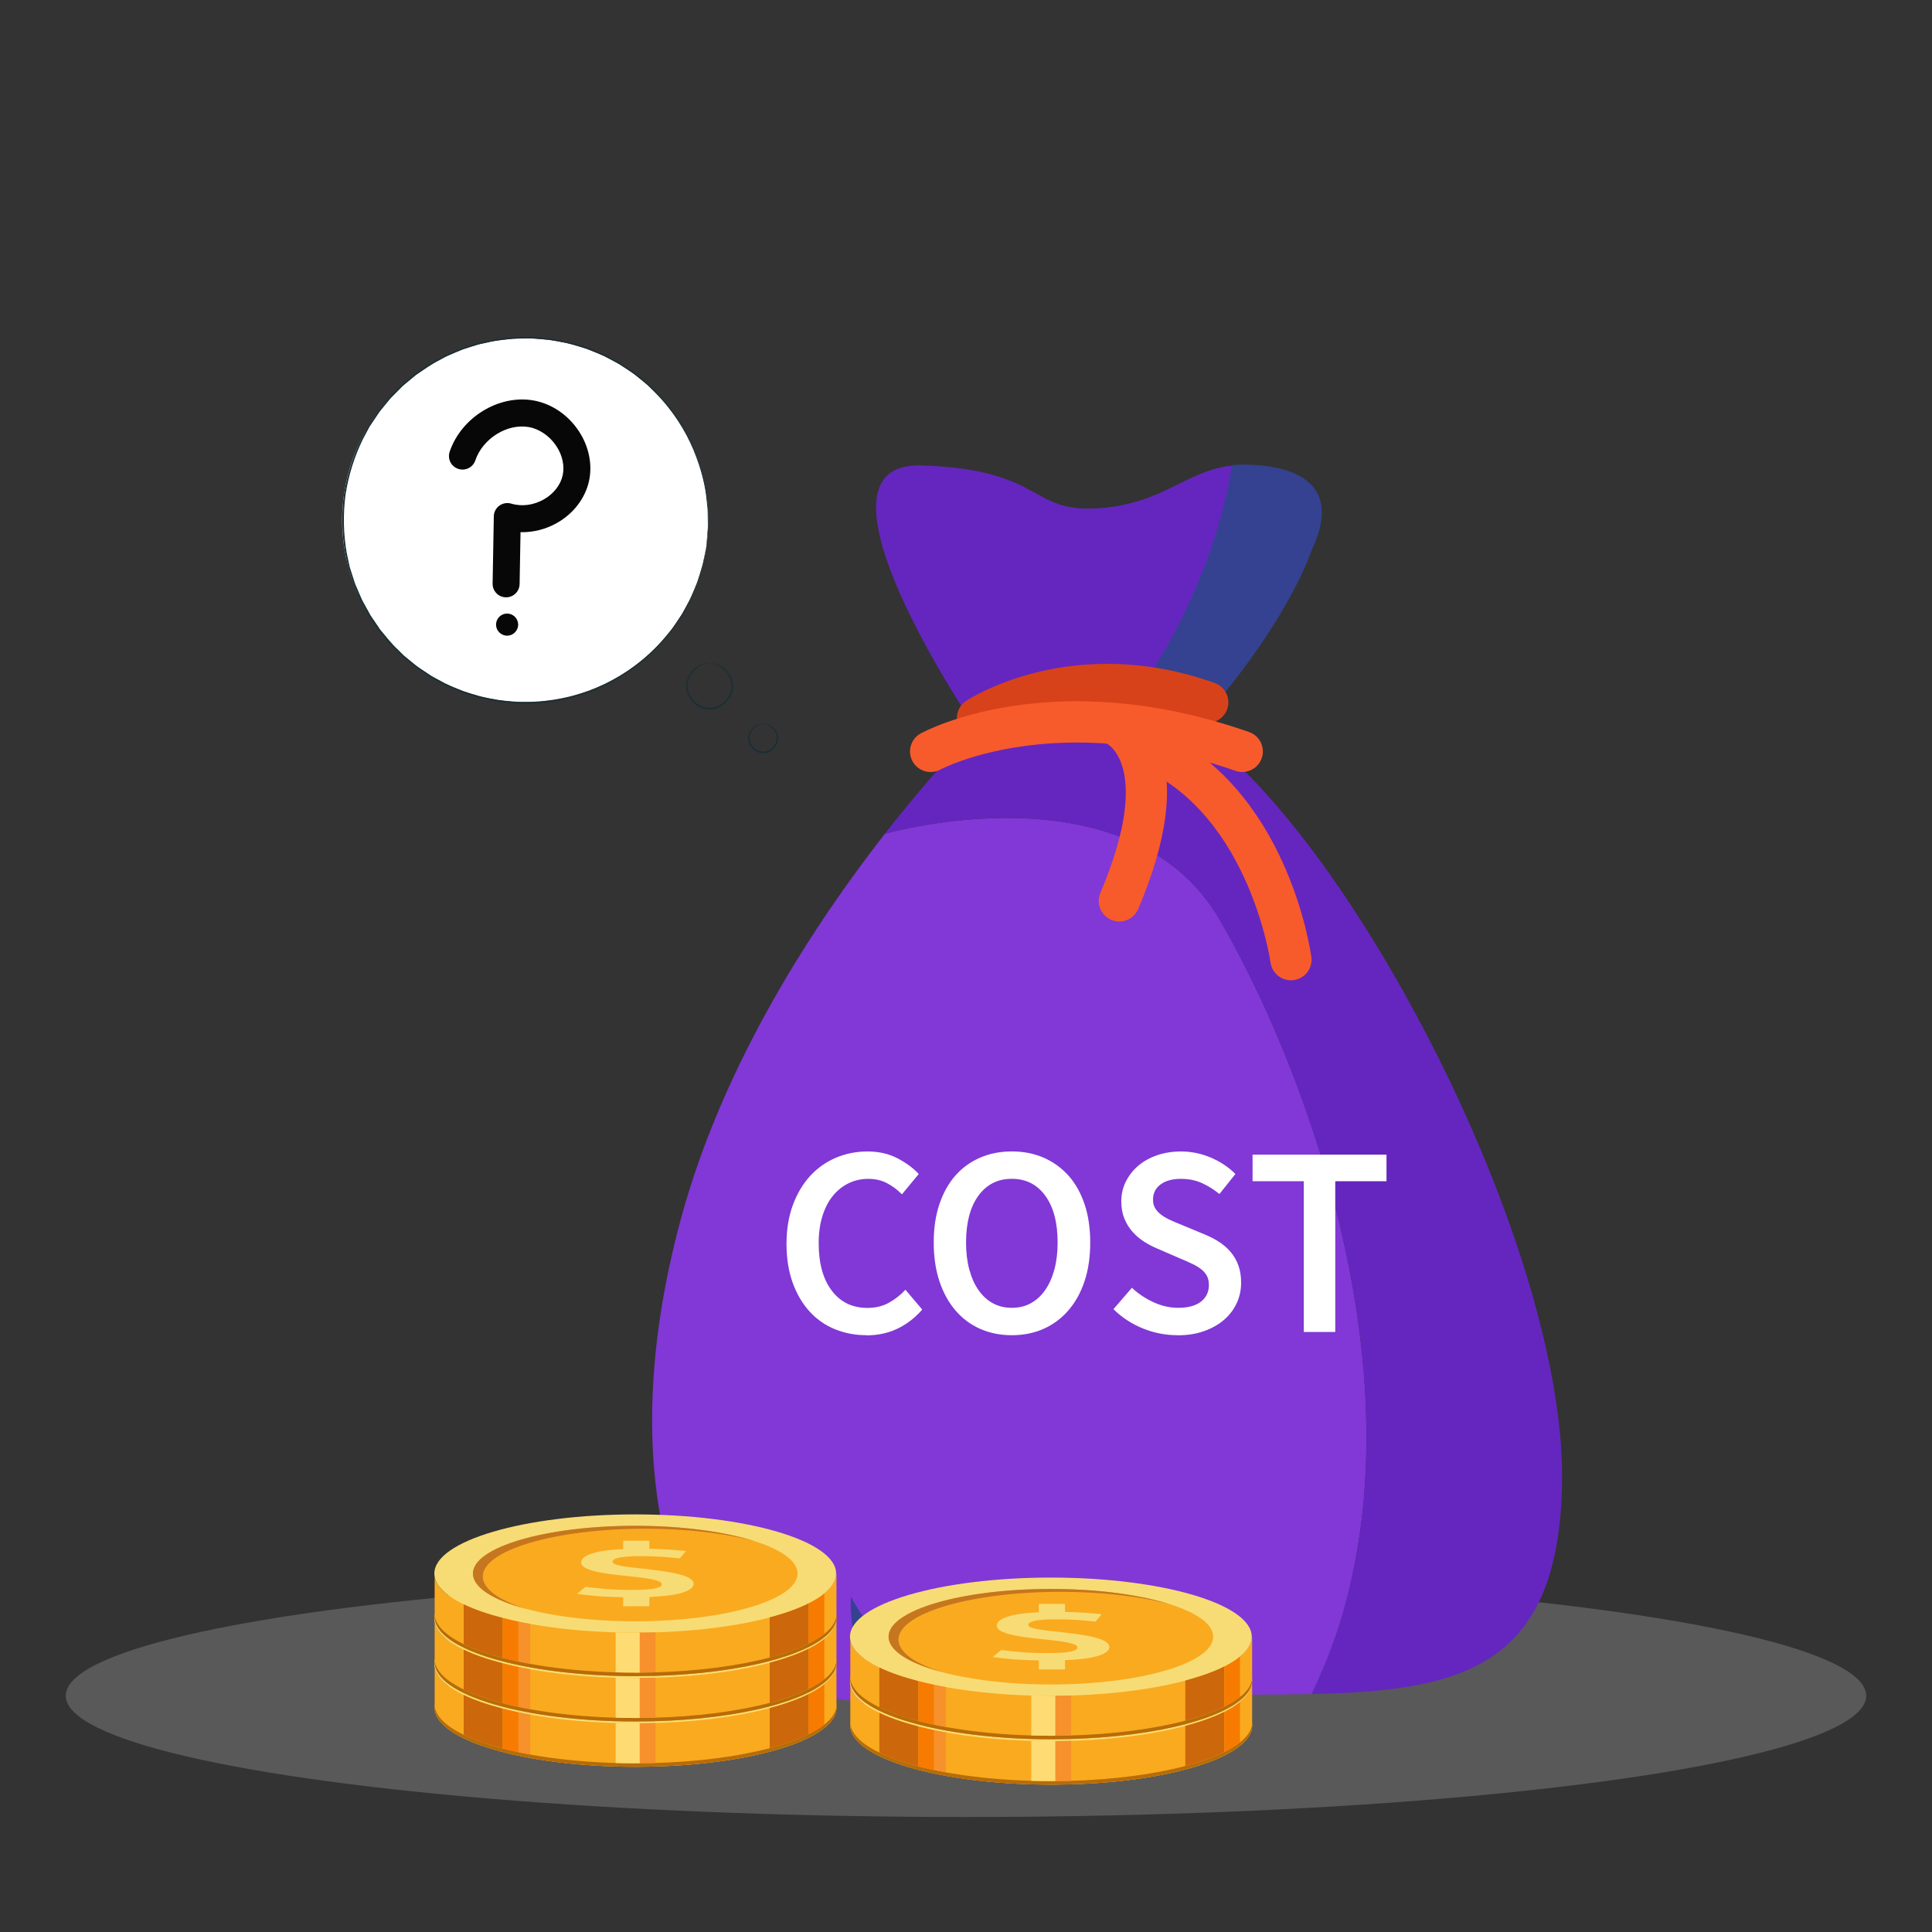 <?xml version="1.0" encoding="UTF-8"?>
<svg xmlns="http://www.w3.org/2000/svg" viewBox="0 0 400 400">
  <rect x="0" y="0" width="400" height="400" fill="#333333" stroke="none"/>
  <defs>
    <style>
      .cls-1 {
        fill: #b76c08;
      }

      .cls-2 {
        fill: #c5761f;
      }

      .cls-3 {
        fill: #f75b2b;
      }

      .cls-4 {
        fill: #fff;
      }

      .cls-5 {
        fill: #faaa1f;
      }

      .cls-6 {
        fill: #6526bf;
      }

      .cls-7 {
        fill: #1a2e35;
      }

      .cls-8 {
        isolation: isolate;
      }

      .cls-9 {
        fill: #b3b3b3;
        mix-blend-mode: multiply;
        opacity: .3;
      }

      .cls-10 {
        fill: #344291;
      }

      .cls-11 {
        fill: #f67b00;
      }

      .cls-12 {
        fill: #8138d6;
      }

      .cls-13 {
        fill: #d8421a;
      }

      .cls-14 {
        fill: #ffdc73;
      }

      .cls-15 {
        fill: #cc670b;
      }

      .cls-16 {
        fill: #f6912c;
      }

      .cls-17 {
        fill: #070707;
      }

      .cls-18 {
        fill: #f7dc75;
      }
    </style>
  </defs>
  <g class="cls-8">
    <g id="Layer_1">
      <g>
        <ellipse class="cls-9" cx="200" cy="351.09" rx="186.38" ry="25.1"/>
        <g>
          <ellipse class="cls-4" cx="108.74" cy="107.69" rx="37.9" ry="37.63"/>
          <g>
            <g>
              <path class="cls-17" d="M103.53,123.38c-.93-.47-1.56-1.44-1.54-2.55l.25-13.93c.01-.88.44-1.7,1.15-2.21.71-.52,1.62-.67,2.46-.42,2.2.66,4.69.33,6.84-.93,1.97-1.15,3.36-2.94,3.8-4.9.44-1.96-.04-4.19-1.32-6.11-1.37-2.06-3.49-3.52-5.68-3.91-4.48-.79-9.55,2.37-11.08,6.9-.49,1.46-2.08,2.25-3.55,1.75-1.49-.51-2.25-2.08-1.76-3.55,2.41-7.12,10.19-11.88,17.36-10.61,3.72.66,7.13,2.96,9.36,6.32,2.12,3.19,2.89,7,2.11,10.44-.79,3.47-3.13,6.57-6.44,8.5-2.39,1.4-5.08,2.08-7.72,2.01l-.19,10.74c-.03,1.55-1.3,2.78-2.85,2.75-.43,0-.84-.11-1.21-.3Z"/>
              <path class="cls-17" d="M107.28,129.3c.01,1.26-1.01,2.3-2.27,2.31-1.26.01-2.3-1.01-2.31-2.27-.01-1.26,1.01-2.3,2.27-2.31,1.26-.01,2.3,1.01,2.31,2.27Z"/>
            </g>
            <g>
              <path class="cls-7" d="M146.73,137.32s-.41.04-1.1.27c-.68.23-1.63.76-2.39,1.8-.37.52-.69,1.16-.82,1.89-.13.73-.07,1.55.27,2.32.62,1.53,2.26,2.93,4.21,2.95,1.95-.01,3.6-1.4,4.23-2.92.34-.77.4-1.59.28-2.32-.13-.74-.44-1.38-.81-1.9-.75-1.05-1.7-1.59-2.38-1.82-.68-.24-1.1-.24-1.09-.28,0-.01.1-.01.3,0,.1,0,.22.01.36.04.14.02.3.05.48.11.71.2,1.72.72,2.54,1.8.4.54.74,1.21.89,1.99.14.78.09,1.67-.27,2.5-.34.83-.93,1.6-1.71,2.18-.78.59-1.77.96-2.82.97-1.05-.02-2.04-.39-2.81-.99-.78-.58-1.37-1.36-1.7-2.19-.35-.83-.4-1.72-.25-2.5.15-.78.51-1.45.91-1.99.82-1.07,1.84-1.59,2.55-1.79.18-.06.34-.09.48-.11.14-.03.26-.04.36-.04.19,0,.3,0,.3,0Z"/>
              <path class="cls-7" d="M157.87,149.88s-.26.04-.68.19c-.42.15-1.01.49-1.47,1.14-.46.63-.75,1.64-.33,2.6.39.94,1.4,1.8,2.6,1.81,1.19,0,2.22-.86,2.61-1.8.43-.96.15-1.97-.31-2.61-.46-.65-1.05-1-1.47-1.15-.42-.15-.68-.16-.68-.2,0-.01.26-.05.72.07.45.12,1.1.45,1.63,1.13.26.34.48.77.58,1.27.09.5.06,1.07-.17,1.6-.42,1.05-1.53,2.01-2.91,2.03-1.37-.02-2.48-.99-2.89-2.04-.22-.53-.25-1.11-.16-1.61.1-.5.33-.93.59-1.27.53-.68,1.18-1.01,1.63-1.12.46-.12.72-.08.72-.06Z"/>
              <path class="cls-7" d="M146.26,112.98s0-.21.04-.61c.03-.41.08-1.01.14-1.79.03-.39.07-.84.11-1.32.02-.49,0-1.02-.01-1.6,0-.58-.02-1.2-.03-1.86,0-.33-.02-.67-.07-1.03-.04-.35-.08-.71-.13-1.09-.25-2.99-1.12-6.6-2.74-10.53-1.64-3.92-4.21-8.13-8-11.94-.48-.47-.96-.95-1.44-1.43-.51-.45-1.06-.88-1.6-1.32-.27-.22-.54-.44-.82-.67-.27-.23-.55-.45-.85-.64-.6-.4-1.2-.8-1.81-1.2-.31-.2-.61-.41-.92-.61-.33-.17-.65-.35-.98-.52-.66-.35-1.32-.7-1.99-1.06-.68-.34-1.41-.59-2.12-.9-.36-.15-.72-.3-1.08-.44-.18-.07-.36-.15-.54-.22l-.56-.17c-1.51-.44-3.03-.98-4.64-1.21-.8-.14-1.6-.33-2.42-.44-.82-.07-1.65-.15-2.49-.22-.42-.03-.84-.09-1.26-.1-.42,0-.85.01-1.27.02-.85.02-1.71,0-2.57.05-1.71.22-3.46.31-5.18.76-.43.09-.87.19-1.3.28-.22.05-.44.09-.65.14l-.64.2c-.85.27-1.71.55-2.57.82-.85.32-1.67.71-2.52,1.06-.42.19-.85.34-1.26.57l-1.21.67c-1.66.83-3.17,1.94-4.74,3-.73.6-1.46,1.21-2.19,1.82l-.55.46c-.17.16-.34.34-.51.51l-1.01,1.02-1.02,1.03-.92,1.12-.92,1.13-.46.57c-.14.2-.27.4-.41.61-.54.81-1.09,1.63-1.64,2.45-.47.87-.93,1.74-1.4,2.62-1.74,3.57-2.96,7.45-3.58,11.49-.52,4.05-.43,8.12.26,12.04.21.97.42,1.94.62,2.91.3.94.6,1.88.9,2.81l.23.7.29.67.58,1.34.58,1.33.7,1.27.69,1.26.35.63.4.59c.54.79,1.07,1.57,1.6,2.36,1.21,1.45,2.35,2.94,3.72,4.19l.98.98c.32.33.7.59,1.05.89.71.57,1.4,1.18,2.13,1.71.75.5,1.5,1,2.25,1.5l.56.37c.19.11.39.21.59.32.39.21.78.42,1.17.63,1.53.91,3.19,1.48,4.77,2.16.81.29,1.64.51,2.45.76.41.12.81.24,1.22.37.41.11.83.17,1.24.26.82.16,1.64.32,2.45.48.82.13,1.64.16,2.45.25,1.62.22,3.22.12,4.8.12h.59c.2-.02.39-.05.58-.07.39-.04.77-.09,1.16-.13.77-.1,1.54-.14,2.28-.28.74-.16,1.48-.31,2.21-.47.36-.08.73-.15,1.09-.23.35-.11.7-.22,1.05-.33.7-.22,1.39-.44,2.07-.66.35-.1.67-.24,1-.38.33-.14.65-.28.97-.42.64-.28,1.29-.54,1.91-.83.6-.33,1.2-.65,1.78-.98,4.69-2.61,8.32-5.95,10.99-9.26.34-.41.68-.81.99-1.22.29-.43.57-.85.84-1.26.28-.41.55-.81.81-1.21.13-.2.27-.39.39-.59.11-.21.22-.41.33-.61.43-.8.85-1.57,1.24-2.31.37-.74.64-1.49.94-2.18.14-.35.28-.68.42-1.01.14-.32.27-.64.35-.97.19-.64.38-1.23.54-1.78.16-.55.34-1.06.45-1.53.1-.48.18-.91.26-1.3.16-.77.28-1.36.36-1.76.08-.4.13-.6.13-.6,0,0-.03.21-.1.61-.07.41-.18,1-.32,1.77-.07.39-.15.83-.24,1.31-.11.48-.28.98-.44,1.54-.16.56-.34,1.15-.53,1.79-.08.32-.21.65-.35.97-.13.33-.27.67-.42,1.02-.3.69-.56,1.45-.93,2.19-.39.74-.8,1.51-1.23,2.32-.11.2-.22.41-.33.61-.12.2-.26.39-.39.6-.26.4-.53.8-.81,1.22-.28.41-.56.84-.84,1.27-.32.41-.66.81-.99,1.23-2.66,3.34-6.31,6.71-11.02,9.35-.59.33-1.19.65-1.79.99-.62.3-1.27.56-1.92.84-.32.14-.65.28-.98.42-.33.14-.65.29-1,.39-.69.22-1.38.44-2.08.67-.35.11-.7.23-1.06.33-.36.08-.73.16-1.1.24-.73.16-1.48.32-2.22.48-.75.14-1.53.19-2.3.29-.39.04-.78.09-1.17.13-.2.02-.39.05-.59.06h-.59c-1.59.01-3.2.11-4.83-.1-.81-.08-1.64-.12-2.47-.25-.82-.16-1.64-.32-2.47-.47-.41-.09-.84-.14-1.25-.26-.41-.12-.82-.24-1.23-.37-.82-.26-1.66-.47-2.47-.76-1.6-.68-3.27-1.26-4.81-2.17-.39-.21-.79-.42-1.18-.63-.2-.11-.4-.21-.59-.32l-.56-.38c-.75-.5-1.51-1.01-2.27-1.51-.73-.54-1.43-1.15-2.15-1.73-.35-.3-.73-.57-1.06-.9l-.99-.98c-1.38-1.26-2.54-2.77-3.76-4.23-.54-.79-1.08-1.58-1.62-2.38l-.41-.6-.35-.63-.7-1.27-.7-1.28-.58-1.34-.58-1.35-.29-.68-.23-.7c-.3-.94-.6-1.89-.9-2.84-.21-.97-.42-1.95-.63-2.93-.7-3.95-.79-8.06-.27-12.15.63-4.07,1.86-7.99,3.62-11.6.47-.88.95-1.77,1.42-2.64.55-.83,1.1-1.65,1.65-2.47.14-.2.27-.41.42-.61l.47-.57.93-1.14.93-1.13,1.03-1.04,1.02-1.03c.17-.17.34-.35.51-.51l.56-.46c.74-.61,1.48-1.23,2.21-1.83,1.58-1.07,3.1-2.19,4.78-3.02l1.23-.67c.41-.23.85-.38,1.27-.57.85-.35,1.69-.75,2.54-1.07.87-.28,1.74-.55,2.6-.83l.64-.2c.22-.06.44-.1.66-.15.44-.09.88-.19,1.31-.28,1.73-.45,3.5-.54,5.22-.76.87-.05,1.73-.03,2.59-.05.43,0,.86,0,1.28-.01.43,0,.85.07,1.27.1.84.08,1.68.15,2.51.23.82.1,1.63.3,2.44.44,1.63.24,3.15.79,4.67,1.23l.57.17c.19.06.37.15.55.22.36.15.72.3,1.08.45.71.31,1.44.57,2.13.91.67.36,1.34.72,2,1.07.33.18.66.35.99.53.31.2.62.41.92.61.61.41,1.22.82,1.82,1.22.31.19.58.42.86.65.28.23.55.45.82.68.54.45,1.09.88,1.61,1.34.49.49.97.97,1.45,1.44,3.79,3.84,6.37,8.09,8,12.04,1.61,3.96,2.46,7.59,2.69,10.6.04.37.08.74.12,1.09.05.35.07.7.06,1.03,0,.67,0,1.29.01,1.87,0,.58.02,1.11,0,1.6-.05.49-.09.93-.13,1.32-.08.78-.14,1.38-.18,1.79-.04.4-.07.61-.07.61Z"/>
            </g>
          </g>
        </g>
        <g>
          <g>
            <g>
              <path class="cls-12" d="M252.54,190.44c-18.83-32.34-69.15-17.87-69.33-17.82-14.48,18.55-33.43,47.29-42.22,79.67-15.24,56.16,3.48,84.46,3.48,84.46,0,0,10.45,21.77,71.4,15.67,20.79-2.08,39.7-1.34,55.66-1.68h0c27.02-55.03-.12-127.89-18.99-160.3Z"/>
              <path class="cls-6" d="M323.4,308.01c1.31-49.19-44.02-135.53-76.19-157.16h-45.14s-8.23,8.14-18.87,21.77c.19-.05,50.51-14.52,69.33,17.82,18.86,32.4,46.01,105.27,18.99,160.3h0c30.99-.66,50.88-5.4,51.87-42.72Z"/>
            </g>
            <path class="cls-6" d="M202.07,150.85s-37.8-55.41-11.21-54.49c26.6.92,21.67,10.55,38.35,8.71,16.68-1.83,19.89-13.76,39.15-6.42,19.26,7.34-25.22,57.32-25.22,57.32l-41.07-5.13Z"/>
            <path class="cls-10" d="M224.95,351.68s-38.69,0-48.74-21.14c0,0-1.88,16.63,13.43,22.84,0,0,27.19.79,35.31-1.7Z"/>
            <path class="cls-10" d="M238.97,138.2s12.67-19.08,16.08-41.91c0,0,26.14-2.43,16.48,17.67,0,0-4.17,13.23-20.27,32.25l-12.3-8.01Z"/>
            <g>
              <path class="cls-13" d="M202.45,152.93c-1.41.03-2.81-.65-3.64-1.92-1.29-1.96-.75-4.59,1.21-5.88.88-.59,22.05-14.23,51.47-3.73,2.21.79,3.37,3.23,2.58,5.44-.79,2.21-3.22,3.37-5.44,2.58-25.27-9.01-43.18,2.34-43.93,2.83-.7.45-1.47.68-2.25.69Z"/>
              <path class="cls-3" d="M257.22,159.84c-.47,0-.94-.08-1.41-.24-37.1-12.97-60.86-.41-61.1-.28-2.06,1.12-4.65.36-5.78-1.7-1.13-2.07-.36-4.65,1.7-5.78,1.1-.6,27.36-14.48,67.98-.28,2.22.78,3.39,3.2,2.61,5.42-.61,1.76-2.26,2.85-4.02,2.85Z"/>
              <path class="cls-3" d="M231.74,190.79c-.55,0-1.12-.11-1.66-.34-2.16-.92-3.18-3.42-2.26-5.58,10.88-25.71,1.55-30.79,1.45-30.84.09.04-.45-.27-.45-.27l3.83-7.54c.48.2,4.75,2.1,7.22,8.09,3.31,8.06,1.9,19.46-4.21,33.88-.69,1.62-2.26,2.6-3.92,2.6Z"/>
              <path class="cls-3" d="M267.84,202.92c-2.33.31-4.47-1.32-4.79-3.64h0c-.01-.08-1.12-7.87-5.1-16.79-5.17-11.57-12.53-19.53-21.85-23.65-2.15-.95-3.12-3.46-2.17-5.62.95-2.15,3.46-3.12,5.62-2.17,26.91,11.89,31.76,45.65,31.95,47.08.31,2.33-1.32,4.47-3.65,4.79Z"/>
            </g>
          </g>
          <g>
            <path class="cls-4" d="M179.4,276.44c-2.32,0-4.49-.41-6.51-1.23-2.02-.82-3.77-2.04-5.25-3.65-1.48-1.61-2.65-3.59-3.51-5.95-.86-2.36-1.29-5.05-1.29-8.08s.44-5.68,1.32-8.05c.88-2.38,2.08-4.39,3.59-6.03,1.52-1.65,3.29-2.9,5.33-3.76,2.04-.86,4.22-1.29,6.54-1.29s4.38.47,6.17,1.4c1.8.94,3.27,2.02,4.43,3.26l-3.48,4.21c-.97-.97-2.02-1.75-3.14-2.33-1.12-.58-2.4-.87-3.82-.87-1.5,0-2.87.31-4.13.93-1.25.62-2.34,1.5-3.26,2.64-.92,1.14-1.63,2.54-2.13,4.18-.51,1.65-.76,3.5-.76,5.56,0,4.19.91,7.48,2.72,9.85,1.81,2.38,4.27,3.56,7.38,3.56,1.65,0,3.11-.35,4.38-1.04,1.27-.69,2.43-1.6,3.48-2.72l3.48,4.1c-1.5,1.72-3.21,3.04-5.14,3.96-1.93.92-4.07,1.38-6.43,1.38Z"/>
            <path class="cls-4" d="M209.49,276.44c-2.4,0-4.58-.44-6.57-1.32-1.98-.88-3.69-2.15-5.11-3.82-1.42-1.66-2.53-3.68-3.31-6.03-.79-2.36-1.18-5.03-1.18-8.03s.39-5.6,1.18-7.94c.79-2.34,1.89-4.31,3.31-5.92,1.42-1.61,3.12-2.84,5.11-3.7,1.98-.86,4.17-1.29,6.57-1.29s4.58.43,6.57,1.29c1.98.86,3.69,2.1,5.14,3.7,1.44,1.61,2.55,3.58,3.34,5.92.79,2.34,1.18,4.99,1.18,7.94s-.39,5.67-1.18,8.03c-.79,2.36-1.9,4.37-3.34,6.03-1.44,1.66-3.15,2.94-5.14,3.82-1.98.88-4.17,1.32-6.57,1.32ZM209.49,270.77c1.46,0,2.77-.32,3.93-.95,1.16-.64,2.15-1.54,2.97-2.72.82-1.18,1.46-2.6,1.91-4.27.45-1.66.67-3.53.67-5.58,0-4.12-.85-7.34-2.55-9.68-1.7-2.34-4.01-3.51-6.93-3.51s-5.23,1.17-6.93,3.51c-1.7,2.34-2.55,5.57-2.55,9.68,0,2.06.22,3.92.67,5.58.45,1.66,1.08,3.09,1.91,4.27.82,1.18,1.81,2.09,2.97,2.72,1.16.64,2.47.95,3.93.95Z"/>
            <path class="cls-4" d="M243.78,276.44c-2.47,0-4.86-.47-7.16-1.4-2.3-.93-4.33-2.26-6.09-3.99l3.82-4.43c1.31,1.23,2.81,2.24,4.49,3,1.68.77,3.37,1.15,5.05,1.15,2.1,0,3.68-.43,4.77-1.29,1.08-.86,1.63-2,1.63-3.42,0-.75-.14-1.38-.42-1.91-.28-.52-.67-.98-1.18-1.37-.51-.39-1.1-.76-1.8-1.09-.69-.34-1.45-.67-2.27-1.01l-5.05-2.19c-.9-.37-1.79-.84-2.67-1.4-.88-.56-1.68-1.23-2.39-2.02-.71-.79-1.28-1.7-1.71-2.75-.43-1.05-.65-2.25-.65-3.59,0-1.46.31-2.82.93-4.07.62-1.25,1.47-2.35,2.55-3.28,1.08-.93,2.39-1.66,3.9-2.19,1.52-.52,3.17-.79,4.97-.79,2.13,0,4.19.42,6.17,1.26,1.98.84,3.68,1.97,5.11,3.4l-3.31,4.15c-1.2-.97-2.43-1.74-3.7-2.3-1.27-.56-2.69-.84-4.27-.84-1.76,0-3.16.38-4.21,1.15-1.05.77-1.57,1.82-1.57,3.17,0,.71.16,1.32.48,1.82.32.5.75.95,1.29,1.35.54.39,1.17.75,1.88,1.07.71.32,1.44.63,2.19.93l5,2.08c1.08.45,2.08.97,2.97,1.57.9.6,1.67,1.29,2.33,2.08.65.79,1.17,1.69,1.54,2.72.37,1.03.56,2.22.56,3.56,0,1.5-.3,2.9-.9,4.21-.6,1.31-1.47,2.46-2.61,3.45-1.14.99-2.53,1.78-4.15,2.36-1.63.58-3.47.87-5.53.87Z"/>
            <path class="cls-4" d="M269.94,275.77v-31.21h-10.61v-5.5h27.73v5.5h-10.61v31.21h-6.51Z"/>
          </g>
        </g>
        <g>
          <g>
            <g>
              <path class="cls-5" d="M259.24,357.25c0,6.76-18.62,12.24-41.59,12.24s-41.59-5.48-41.59-12.24c0-1.58,1.02-3.09,2.87-4.48,1.39-1.04,3.25-2.01,5.49-2.89,1.42-.55,3-1.07,4.71-1.55,7.45-2.06,17.48-3.33,28.52-3.33s21.07,1.27,28.52,3.33c1.66.46,3.2.96,4.59,1.5,2.26.88,4.14,1.84,5.54,2.88,1.9,1.4,2.94,2.93,2.94,4.53Z"/>
              <path class="cls-5" d="M259.24,348.34v8.91c0,2.26-2.1,4.39-5.76,6.21-.7.36-1.46.7-2.28,1.02-1.26.51-2.66.98-4.17,1.42-.52.16-1.07.31-1.62.45-.3.08-.61.16-.91.23-.48.12-.98.23-1.49.35-6,1.36-13.29,2.26-21.24,2.48-1.08.03-2.16.05-3.26.06h-.86c-1.39,0-2.77-.02-4.13-.06-6.44-.19-12.47-.81-17.7-1.76-.83-.15-1.64-.31-2.43-.48-.32-.07-.63-.14-.94-.2-.8-.17-1.58-.36-2.32-.56-3.15-.82-5.88-1.77-8.07-2.83-3.81-1.85-6.01-4.02-6.01-6.34v-8.27c.67,3.36,5.98,6.36,14.07,8.45,1.05.27,2.14.53,3.26.76.79.17,1.6.33,2.43.47,5.24.95,11.25,1.57,17.7,1.75,1.33.04,2.68.06,4.05.06.31,0,.63,0,.94,0,1.1,0,2.19-.02,3.26-.05,20.89-.62,37.23-5.79,37.38-12.08h.08Z"/>
              <ellipse class="cls-18" cx="217.57" cy="348.24" rx="41.59" ry="12.24"/>
              <ellipse class="cls-5" cx="217.57" cy="348.24" rx="33.61" ry="9.89"/>
              <path class="cls-2" d="M242.35,341.56c-5.98-1.62-13.96-2.6-22.72-2.6-18.56,0-33.61,4.43-33.61,9.89,0,2.58,3.35,4.92,8.84,6.69-6.7-1.81-10.89-4.4-10.89-7.29,0-5.46,15.05-9.89,33.61-9.89,9.8,0,18.63,1.24,24.77,3.21Z"/>
              <path class="cls-18" d="M215.05,353.15c-2.5-.05-4.52-.15-6.06-.3-1.55-.15-2.7-.28-3.46-.41l1.77-1.45c1.11.16,2.46.31,4.04.44,1.58.13,3.37.2,5.39.2,2.39,0,4.05-.1,4.97-.31.92-.21,1.38-.49,1.38-.84,0-.23-.19-.44-.57-.61-.39-.17-.92-.33-1.61-.46-.69-.13-1.52-.26-2.47-.37-.95-.11-2-.23-3.15-.35-1.08-.11-2.14-.24-3.2-.38-1.06-.14-2.01-.32-2.86-.53-.85-.21-1.54-.46-2.06-.76-.52-.3-.78-.66-.78-1.09,0-.71.71-1.31,2.14-1.8,1.42-.49,3.61-.81,6.56-.96v-1.72h5.42v1.65c1.67.04,3.16.11,4.48.21,1.32.1,2.36.19,3.12.28l-1.3,1.52c-1.01-.11-2.19-.22-3.57-.32-1.37-.1-2.94-.15-4.71-.15-1.87,0-3.28.1-4.22.3-.94.2-1.41.47-1.41.82,0,.2.14.38.42.51.28.14.69.26,1.25.37.55.11,1.23.21,2.03.31.8.1,1.7.2,2.71.3,1.42.16,2.77.34,4.03.51s2.37.39,3.31.63c.94.24,1.67.52,2.22.85.53.33.81.71.81,1.16,0,.67-.71,1.26-2.14,1.75-1.42.49-3.77.81-7.03.95v1.91h-5.42v-1.87Z"/>
              <path class="cls-1" d="M259.24,356.52v.73c0,2.71-2.98,5.21-8.04,7.23-1.26.51-2.66.98-4.17,1.43-.81.24-1.65.47-2.53.69-.49.12-.98.24-1.49.35-7.02,1.59-15.82,2.54-25.37,2.54-22.97,0-41.59-5.48-41.59-12.24v-.73c0,6.76,18.62,12.24,41.59,12.24,9.55,0,18.35-.95,25.37-2.54.51-.11,1-.23,1.49-.35.87-.22,1.72-.45,2.53-.68,1.51-.44,2.9-.92,4.17-1.43,5.05-2.03,8.04-4.53,8.04-7.23Z"/>
              <path class="cls-1" d="M259.24,356.52v.73c0,.22-.02.44-.06.65v-.73c.04-.21.06-.43.06-.65Z"/>
            </g>
            <path class="cls-15" d="M253.48,354.42v8.31c-.7.36-1.46.7-2.28,1.02-1.26.51-2.66.98-4.17,1.43-.52.16-1.07.31-1.62.45v-8.31c3.17-.84,5.9-1.82,8.07-2.91Z"/>
            <path class="cls-15" d="M190.13,357.43v8.26c-3.15-.82-5.88-1.77-8.07-2.83v-8.24c2.2,1.05,4.91,2,8.07,2.81Z"/>
            <path class="cls-11" d="M193.39,358.2v8.26c-1.13-.23-2.22-.49-3.26-.76v-8.26c1.05.27,2.14.53,3.26.76Z"/>
            <path class="cls-16" d="M195.82,358.67v8.27c-.83-.14-1.64-.31-2.43-.48v-8.26c.79.17,1.6.33,2.43.47Z"/>
            <path class="cls-11" d="M256.75,352.36v8.34c-.88.72-1.98,1.39-3.26,2.03v-8.31c1.29-.65,2.39-1.33,3.26-2.06Z"/>
            <path class="cls-5" d="M259.18,347.83v9.35c-.22,1.23-1.06,2.42-2.43,3.52v-8.34c1.57-1.28,2.42-2.67,2.42-4.11,0-.14,0-.29-.03-.43.02,0,.03,0,.05.02Z"/>
            <g>
              <path class="cls-14" d="M218.51,360.47v8.29h-.86c-1.39,0-2.77-.02-4.13-.06v-8.28c1.33.04,2.68.06,4.05.06.31,0,.63,0,.94,0Z"/>
              <path class="cls-16" d="M221.78,360.42v8.28c-1.08.03-2.16.05-3.26.06v-8.29c1.1,0,2.19-.02,3.26-.05Z"/>
            </g>
          </g>
          <g>
            <g>
              <path class="cls-5" d="M259.24,347.86c0,6.76-18.62,12.24-41.59,12.24s-41.59-5.48-41.59-12.24c0-1.58,1.02-3.09,2.87-4.48,1.39-1.04,3.25-2.01,5.49-2.89,1.42-.55,3-1.07,4.71-1.55,7.45-2.06,17.48-3.33,28.52-3.33s21.07,1.27,28.52,3.33c1.66.46,3.2.96,4.59,1.5,2.26.88,4.14,1.84,5.54,2.88,1.9,1.4,2.94,2.93,2.94,4.53Z"/>
              <path class="cls-5" d="M259.24,338.95v8.91c0,2.26-2.1,4.39-5.76,6.21-.7.36-1.46.7-2.28,1.02-1.26.51-2.66.98-4.17,1.42-.52.16-1.07.31-1.62.45-.3.08-.61.16-.91.23-.48.12-.98.23-1.49.35-6,1.36-13.29,2.26-21.24,2.48-1.08.03-2.16.05-3.26.06h-.86c-1.39,0-2.77-.02-4.13-.06-6.44-.19-12.47-.81-17.7-1.76-.83-.15-1.64-.31-2.43-.48-.32-.07-.63-.14-.94-.2-.8-.17-1.58-.36-2.32-.56-3.15-.82-5.88-1.77-8.07-2.83-3.81-1.85-6.01-4.02-6.01-6.34v-8.27c.67,3.36,5.98,6.36,14.07,8.45,1.05.27,2.14.53,3.26.76.79.17,1.6.33,2.43.47,5.24.95,11.25,1.57,17.7,1.75,1.33.04,2.68.06,4.05.06.31,0,.63,0,.94,0,1.1,0,2.19-.02,3.26-.05,20.89-.62,37.23-5.79,37.38-12.08h.08Z"/>
              <ellipse class="cls-18" cx="217.57" cy="338.86" rx="41.59" ry="12.24"/>
              <ellipse class="cls-5" cx="217.57" cy="338.86" rx="33.61" ry="9.89"/>
              <path class="cls-2" d="M242.35,332.17c-5.98-1.62-13.96-2.6-22.72-2.6-18.56,0-33.61,4.43-33.61,9.89,0,2.58,3.35,4.92,8.84,6.69-6.7-1.81-10.89-4.4-10.89-7.29,0-5.46,15.05-9.89,33.61-9.89,9.8,0,18.63,1.24,24.77,3.21Z"/>
              <path class="cls-18" d="M215.05,343.77c-2.5-.05-4.52-.15-6.06-.3-1.55-.15-2.7-.28-3.46-.41l1.77-1.45c1.11.16,2.46.31,4.04.44,1.58.13,3.37.2,5.39.2,2.39,0,4.05-.1,4.97-.31.92-.21,1.38-.49,1.38-.84,0-.23-.19-.44-.57-.61-.39-.17-.92-.33-1.61-.46-.69-.13-1.52-.26-2.47-.37-.95-.11-2-.23-3.15-.35-1.08-.11-2.14-.24-3.2-.38-1.06-.14-2.01-.32-2.86-.53-.85-.21-1.54-.46-2.06-.76-.52-.3-.78-.66-.78-1.09,0-.71.71-1.31,2.14-1.8,1.42-.49,3.61-.81,6.56-.96v-1.72h5.42v1.65c1.67.04,3.16.11,4.48.21,1.32.1,2.36.19,3.12.28l-1.3,1.52c-1.01-.11-2.19-.22-3.57-.32-1.37-.1-2.94-.15-4.71-.15-1.87,0-3.28.1-4.22.3-.94.2-1.41.47-1.41.82,0,.2.14.38.42.51.28.14.69.26,1.25.37.55.11,1.23.21,2.03.31.8.1,1.7.2,2.71.3,1.42.16,2.77.34,4.03.51s2.37.39,3.31.63c.94.24,1.67.52,2.22.85.53.33.81.71.81,1.16,0,.67-.71,1.26-2.14,1.75-1.42.49-3.77.81-7.03.95v1.91h-5.42v-1.87Z"/>
              <path class="cls-1" d="M259.24,347.13v.73c0,2.71-2.98,5.21-8.04,7.23-1.26.51-2.66.98-4.17,1.43-.81.24-1.65.47-2.53.69-.49.12-.98.24-1.49.35-7.02,1.59-15.82,2.54-25.37,2.54-22.97,0-41.59-5.48-41.59-12.24v-.73c0,6.76,18.62,12.24,41.59,12.24,9.55,0,18.35-.95,25.37-2.54.51-.11,1-.23,1.49-.35.87-.22,1.72-.45,2.53-.68,1.51-.44,2.9-.92,4.17-1.43,5.05-2.03,8.04-4.53,8.04-7.23Z"/>
              <path class="cls-1" d="M259.24,347.14v.73c0,.22-.02.44-.06.65v-.73c.04-.21.06-.43.06-.65Z"/>
            </g>
            <path class="cls-15" d="M253.48,345.03v8.31c-.7.36-1.46.7-2.28,1.02-1.26.51-2.66.98-4.17,1.43-.52.16-1.07.31-1.62.45v-8.31c3.17-.84,5.9-1.82,8.07-2.91Z"/>
            <path class="cls-15" d="M190.13,348.05v8.26c-3.15-.82-5.88-1.77-8.07-2.83v-8.24c2.2,1.05,4.91,2,8.07,2.81Z"/>
            <path class="cls-11" d="M193.39,348.81v8.26c-1.13-.23-2.22-.49-3.26-.76v-8.26c1.05.27,2.14.53,3.26.76Z"/>
            <path class="cls-16" d="M195.82,349.28v8.27c-.83-.14-1.64-.31-2.43-.48v-8.26c.79.17,1.6.33,2.43.47Z"/>
            <path class="cls-11" d="M256.75,342.97v8.34c-.88.72-1.98,1.39-3.26,2.03v-8.31c1.29-.65,2.39-1.33,3.26-2.06Z"/>
            <path class="cls-5" d="M259.18,338.44v9.35c-.22,1.23-1.06,2.42-2.43,3.52v-8.34c1.57-1.28,2.42-2.67,2.42-4.11,0-.14,0-.29-.03-.43.02,0,.03,0,.05.02Z"/>
            <g>
              <path class="cls-14" d="M218.51,351.08v8.29h-.86c-1.39,0-2.77-.02-4.13-.06v-8.28c1.33.04,2.68.06,4.05.06.31,0,.63,0,.94,0Z"/>
              <path class="cls-16" d="M221.78,351.03v8.28c-1.08.03-2.16.05-3.26.06v-8.29c1.1,0,2.19-.02,3.26-.05Z"/>
            </g>
          </g>
        </g>
        <g>
          <g>
            <g>
              <path class="cls-5" d="M173.18,353.56c0,6.76-18.62,12.24-41.59,12.24s-41.59-5.48-41.59-12.24c0-1.58,1.02-3.09,2.87-4.48,1.39-1.04,3.25-2.01,5.49-2.89,1.42-.55,3-1.07,4.71-1.55,7.45-2.06,17.48-3.33,28.52-3.33s21.07,1.27,28.52,3.33c1.66.46,3.2.96,4.59,1.5,2.26.88,4.14,1.84,5.54,2.88,1.9,1.4,2.94,2.93,2.94,4.53Z"/>
              <path class="cls-5" d="M173.18,344.65v8.91c0,2.26-2.1,4.39-5.76,6.21-.7.36-1.46.7-2.28,1.02-1.26.51-2.66.98-4.17,1.42-.52.16-1.07.31-1.62.45-.3.08-.61.16-.91.23-.48.12-.98.23-1.49.35-6,1.36-13.29,2.26-21.24,2.48-1.08.03-2.16.05-3.26.06h-.86c-1.39,0-2.77-.02-4.13-.06-6.44-.19-12.47-.81-17.7-1.76-.83-.15-1.64-.31-2.43-.48-.32-.07-.63-.14-.94-.2-.8-.17-1.58-.36-2.32-.56-3.15-.82-5.88-1.77-8.07-2.83-3.81-1.85-6.01-4.02-6.01-6.34v-8.27c.67,3.36,5.98,6.36,14.07,8.45,1.05.27,2.14.53,3.26.76.79.17,1.6.33,2.43.47,5.24.95,11.25,1.57,17.7,1.75,1.33.04,2.68.06,4.05.06.31,0,.63,0,.94,0,1.1,0,2.19-.02,3.26-.05,20.89-.62,37.23-5.79,37.38-12.08h.08Z"/>
              <ellipse class="cls-18" cx="131.52" cy="344.55" rx="41.59" ry="12.24"/>
              <ellipse class="cls-5" cx="131.52" cy="344.55" rx="33.61" ry="9.89"/>
              <path class="cls-2" d="M156.29,337.87c-5.98-1.62-13.96-2.6-22.72-2.6-18.56,0-33.61,4.43-33.61,9.89,0,2.58,3.35,4.92,8.84,6.69-6.7-1.81-10.89-4.4-10.89-7.29,0-5.46,15.05-9.89,33.61-9.89,9.8,0,18.63,1.24,24.77,3.21Z"/>
              <path class="cls-18" d="M128.99,349.46c-2.5-.05-4.52-.15-6.06-.3-1.55-.15-2.7-.28-3.46-.41l1.77-1.45c1.11.16,2.46.31,4.04.44,1.58.13,3.37.2,5.39.2,2.39,0,4.05-.1,4.97-.31.92-.21,1.38-.49,1.38-.84,0-.23-.19-.44-.57-.61-.39-.17-.92-.33-1.61-.46-.69-.13-1.52-.26-2.47-.37-.95-.11-2-.23-3.15-.35-1.08-.11-2.14-.24-3.2-.38-1.06-.14-2.01-.32-2.86-.53-.85-.21-1.54-.46-2.06-.76-.52-.3-.78-.66-.78-1.09,0-.71.71-1.31,2.14-1.8,1.42-.49,3.61-.81,6.56-.96v-1.72h5.42v1.65c1.67.04,3.16.11,4.48.21,1.32.1,2.36.19,3.12.28l-1.3,1.52c-1.01-.11-2.19-.22-3.57-.32-1.37-.1-2.94-.15-4.71-.15-1.87,0-3.28.1-4.22.3-.94.2-1.41.47-1.41.82,0,.2.14.38.42.51.28.14.69.26,1.25.37.55.11,1.23.21,2.03.31.8.1,1.7.2,2.71.3,1.42.16,2.77.34,4.03.51s2.37.39,3.31.63c.94.24,1.67.52,2.22.85.53.33.81.71.81,1.16,0,.67-.71,1.26-2.14,1.75-1.42.49-3.77.81-7.03.95v1.91h-5.42v-1.87Z"/>
              <path class="cls-1" d="M173.18,352.83v.73c0,2.71-2.98,5.21-8.04,7.23-1.26.51-2.66.98-4.17,1.43-.81.24-1.65.47-2.53.69-.49.12-.98.24-1.49.35-7.02,1.59-15.82,2.54-25.37,2.54-22.97,0-41.59-5.48-41.59-12.24v-.73c0,6.76,18.62,12.24,41.59,12.24,9.55,0,18.35-.95,25.37-2.54.51-.11,1-.23,1.49-.35.87-.22,1.72-.45,2.53-.68,1.51-.44,2.9-.92,4.17-1.43,5.05-2.03,8.04-4.53,8.04-7.23Z"/>
              <path class="cls-1" d="M173.18,352.84v.73c0,.22-.02.44-.06.65v-.73c.04-.21.06-.43.06-.65Z"/>
            </g>
            <path class="cls-15" d="M167.43,350.73v8.31c-.7.36-1.46.7-2.28,1.02-1.26.51-2.66.98-4.17,1.43-.52.16-1.07.31-1.62.45v-8.31c3.17-.84,5.9-1.82,8.07-2.91Z"/>
            <path class="cls-15" d="M104.07,353.74v8.26c-3.15-.82-5.88-1.77-8.07-2.83v-8.24c2.2,1.05,4.91,2,8.07,2.81Z"/>
            <path class="cls-11" d="M107.34,354.51v8.26c-1.13-.23-2.22-.49-3.26-.76v-8.26c1.05.27,2.14.53,3.26.76Z"/>
            <path class="cls-16" d="M109.77,354.98v8.27c-.83-.14-1.64-.31-2.43-.48v-8.26c.79.17,1.6.33,2.43.47Z"/>
            <path class="cls-11" d="M170.69,348.67v8.34c-.88.72-1.98,1.39-3.26,2.03v-8.31c1.29-.65,2.39-1.33,3.26-2.06Z"/>
            <path class="cls-5" d="M173.12,344.14v9.35c-.22,1.23-1.06,2.42-2.43,3.52v-8.34c1.57-1.28,2.42-2.67,2.42-4.11,0-.14,0-.29-.03-.43.02,0,.03,0,.05.02Z"/>
            <g>
              <path class="cls-14" d="M132.46,356.78v8.29h-.86c-1.39,0-2.77-.02-4.13-.06v-8.28c1.33.04,2.68.06,4.05.06.31,0,.63,0,.94,0Z"/>
              <path class="cls-16" d="M135.72,356.73v8.28c-1.08.03-2.16.05-3.26.06v-8.29c1.1,0,2.19-.02,3.26-.05Z"/>
            </g>
          </g>
          <g>
            <g>
              <path class="cls-5" d="M173.18,344.18c0,6.76-18.62,12.24-41.59,12.24s-41.59-5.48-41.59-12.24c0-1.58,1.02-3.09,2.87-4.48,1.39-1.04,3.25-2.01,5.49-2.89,1.42-.55,3-1.07,4.71-1.55,7.45-2.06,17.48-3.33,28.52-3.33s21.07,1.27,28.52,3.33c1.66.46,3.2.96,4.59,1.5,2.26.88,4.14,1.84,5.54,2.88,1.9,1.4,2.94,2.93,2.94,4.53Z"/>
              <path class="cls-5" d="M173.18,335.26v8.91c0,2.26-2.1,4.39-5.76,6.21-.7.36-1.46.7-2.28,1.02-1.26.51-2.66.98-4.17,1.42-.52.16-1.07.31-1.62.45-.3.08-.61.16-.91.23-.48.12-.98.23-1.49.35-6,1.36-13.29,2.26-21.24,2.48-1.08.03-2.16.05-3.26.06h-.86c-1.39,0-2.77-.02-4.13-.06-6.44-.19-12.47-.81-17.7-1.76-.83-.15-1.64-.31-2.43-.48-.32-.07-.63-.14-.94-.2-.8-.17-1.58-.36-2.32-.56-3.15-.82-5.88-1.77-8.07-2.83-3.81-1.85-6.01-4.02-6.01-6.34v-8.27c.67,3.36,5.98,6.36,14.07,8.45,1.05.27,2.14.53,3.26.76.79.17,1.6.33,2.43.47,5.24.95,11.25,1.57,17.7,1.75,1.33.04,2.68.06,4.05.06.31,0,.63,0,.94,0,1.1,0,2.19-.02,3.26-.05,20.89-.62,37.23-5.79,37.38-12.08h.08Z"/>
              <ellipse class="cls-18" cx="131.52" cy="335.17" rx="41.59" ry="12.24"/>
              <ellipse class="cls-5" cx="131.52" cy="335.17" rx="33.61" ry="9.89"/>
              <path class="cls-2" d="M156.29,328.48c-5.98-1.62-13.96-2.6-22.72-2.6-18.56,0-33.61,4.43-33.61,9.89,0,2.58,3.35,4.92,8.84,6.69-6.7-1.81-10.89-4.4-10.89-7.29,0-5.46,15.05-9.89,33.61-9.89,9.8,0,18.63,1.24,24.77,3.21Z"/>
              <path class="cls-18" d="M128.99,340.08c-2.5-.05-4.52-.15-6.06-.3-1.55-.15-2.7-.28-3.46-.41l1.77-1.45c1.11.16,2.46.31,4.04.44,1.58.13,3.37.2,5.39.2,2.39,0,4.05-.1,4.97-.31.92-.21,1.38-.49,1.38-.84,0-.23-.19-.44-.57-.61-.39-.17-.92-.33-1.61-.46-.69-.13-1.52-.26-2.47-.37-.95-.11-2-.23-3.15-.35-1.08-.11-2.14-.24-3.2-.38-1.06-.14-2.01-.32-2.86-.53-.85-.21-1.54-.46-2.06-.76-.52-.3-.78-.66-.78-1.09,0-.71.71-1.31,2.14-1.8,1.42-.49,3.61-.81,6.56-.96v-1.72h5.42v1.65c1.67.04,3.16.11,4.48.21,1.32.1,2.36.19,3.12.28l-1.3,1.52c-1.01-.11-2.19-.22-3.57-.32-1.37-.1-2.94-.15-4.71-.15-1.87,0-3.28.1-4.22.3-.94.2-1.41.47-1.41.82,0,.2.14.38.42.51.28.14.69.26,1.25.37.55.11,1.23.21,2.03.31.8.1,1.7.2,2.71.3,1.42.16,2.77.34,4.03.51s2.37.39,3.31.63c.94.24,1.67.52,2.22.85.53.33.81.71.81,1.16,0,.67-.71,1.26-2.14,1.75-1.42.49-3.77.81-7.03.95v1.91h-5.42v-1.87Z"/>
              <path class="cls-1" d="M173.18,343.45v.73c0,2.71-2.98,5.21-8.04,7.23-1.26.51-2.66.98-4.17,1.43-.81.24-1.65.47-2.53.69-.49.12-.98.24-1.49.35-7.02,1.59-15.82,2.54-25.37,2.54-22.97,0-41.59-5.48-41.59-12.24v-.73c0,6.76,18.62,12.24,41.59,12.24,9.55,0,18.35-.95,25.37-2.54.51-.11,1-.23,1.49-.35.87-.22,1.72-.45,2.53-.68,1.51-.44,2.9-.92,4.17-1.43,5.05-2.03,8.04-4.53,8.04-7.23Z"/>
              <path class="cls-1" d="M173.18,343.45v.73c0,.22-.02.44-.06.65v-.73c.04-.21.06-.43.06-.65Z"/>
            </g>
            <path class="cls-15" d="M167.43,341.34v8.31c-.7.36-1.46.7-2.28,1.02-1.26.51-2.66.98-4.17,1.43-.52.16-1.07.31-1.62.45v-8.31c3.17-.84,5.9-1.82,8.07-2.91Z"/>
            <path class="cls-15" d="M104.07,344.36v8.26c-3.15-.82-5.88-1.77-8.07-2.83v-8.24c2.2,1.05,4.91,2,8.07,2.81Z"/>
            <path class="cls-11" d="M107.34,345.12v8.26c-1.13-.23-2.22-.49-3.26-.76v-8.26c1.05.27,2.14.53,3.26.76Z"/>
            <path class="cls-16" d="M109.77,345.59v8.27c-.83-.14-1.64-.31-2.43-.48v-8.26c.79.17,1.6.33,2.43.47Z"/>
            <path class="cls-11" d="M170.69,339.28v8.34c-.88.72-1.98,1.39-3.26,2.03v-8.31c1.29-.65,2.39-1.33,3.26-2.06Z"/>
            <path class="cls-5" d="M173.12,334.76v9.35c-.22,1.23-1.06,2.42-2.43,3.52v-8.34c1.57-1.28,2.42-2.67,2.42-4.11,0-.14,0-.29-.03-.43.02,0,.03,0,.05.02Z"/>
            <g>
              <path class="cls-14" d="M132.46,347.4v8.29h-.86c-1.39,0-2.77-.02-4.13-.06v-8.28c1.33.04,2.68.06,4.05.06.31,0,.63,0,.94,0Z"/>
              <path class="cls-16" d="M135.72,347.34v8.28c-1.08.03-2.16.05-3.26.06v-8.29c1.1,0,2.19-.02,3.26-.05Z"/>
            </g>
          </g>
          <g>
            <g>
              <path class="cls-5" d="M173.18,334.79c0,6.76-18.62,12.24-41.59,12.24s-41.59-5.48-41.59-12.24c0-1.58,1.02-3.09,2.87-4.48,1.39-1.04,3.25-2.01,5.49-2.89,1.42-.55,3-1.07,4.71-1.55,7.45-2.06,17.48-3.33,28.52-3.33s21.07,1.27,28.52,3.33c1.66.46,3.2.96,4.59,1.5,2.26.88,4.14,1.84,5.54,2.88,1.9,1.4,2.94,2.93,2.94,4.53Z"/>
              <path class="cls-5" d="M173.18,325.88v8.91c0,2.26-2.1,4.39-5.76,6.21-.7.36-1.46.7-2.28,1.02-1.26.51-2.66.98-4.17,1.42-.52.16-1.07.31-1.62.45-.3.08-.61.16-.91.23-.48.12-.98.23-1.49.35-6,1.36-13.29,2.26-21.24,2.48-1.08.03-2.16.05-3.26.06h-.86c-1.39,0-2.77-.02-4.13-.06-6.44-.19-12.47-.81-17.7-1.76-.83-.15-1.64-.31-2.43-.48-.32-.07-.63-.14-.94-.2-.8-.17-1.58-.36-2.32-.56-3.15-.82-5.88-1.77-8.07-2.83-3.81-1.85-6.01-4.02-6.01-6.34v-8.27c.67,3.36,5.98,6.36,14.07,8.45,1.05.27,2.14.53,3.26.76.79.17,1.6.33,2.43.47,5.24.95,11.25,1.57,17.7,1.75,1.33.04,2.68.06,4.05.06.31,0,.63,0,.94,0,1.1,0,2.19-.02,3.26-.05,20.89-.62,37.23-5.79,37.38-12.08h.08Z"/>
              <ellipse class="cls-18" cx="131.52" cy="325.78" rx="41.59" ry="12.24"/>
              <ellipse class="cls-5" cx="131.52" cy="325.78" rx="33.61" ry="9.89"/>
              <path class="cls-2" d="M156.29,319.1c-5.98-1.62-13.96-2.6-22.72-2.6-18.56,0-33.61,4.43-33.61,9.89,0,2.58,3.35,4.92,8.84,6.69-6.7-1.81-10.89-4.4-10.89-7.29,0-5.46,15.05-9.89,33.61-9.89,9.8,0,18.63,1.24,24.77,3.21Z"/>
              <path class="cls-18" d="M128.99,330.69c-2.5-.05-4.52-.15-6.06-.3-1.55-.15-2.7-.28-3.46-.41l1.77-1.45c1.11.16,2.46.31,4.04.44,1.58.13,3.37.2,5.39.2,2.39,0,4.05-.1,4.97-.31.92-.21,1.38-.49,1.38-.84,0-.23-.19-.44-.57-.61-.39-.17-.92-.33-1.61-.46-.69-.13-1.52-.26-2.47-.37-.95-.11-2-.23-3.15-.35-1.08-.11-2.14-.24-3.2-.38-1.06-.14-2.01-.32-2.86-.53-.85-.21-1.54-.46-2.06-.76-.52-.3-.78-.66-.78-1.09,0-.71.71-1.31,2.14-1.8,1.42-.49,3.61-.81,6.56-.96v-1.72h5.42v1.65c1.67.04,3.16.11,4.48.21,1.32.1,2.36.19,3.12.28l-1.3,1.52c-1.01-.11-2.19-.22-3.57-.32-1.37-.1-2.94-.15-4.71-.15-1.87,0-3.28.1-4.22.3-.94.2-1.41.47-1.41.82,0,.2.14.38.42.51.28.14.69.26,1.25.37.55.11,1.23.21,2.03.31.8.1,1.7.2,2.71.3,1.42.16,2.77.34,4.03.51s2.37.39,3.31.63c.94.24,1.67.52,2.22.85.53.33.81.71.81,1.16,0,.67-.71,1.26-2.14,1.75-1.42.49-3.77.81-7.03.95v1.91h-5.42v-1.87Z"/>
              <path class="cls-1" d="M173.18,334.06v.73c0,2.71-2.98,5.21-8.04,7.23-1.26.51-2.66.98-4.17,1.43-.81.24-1.65.47-2.53.69-.49.12-.98.24-1.49.35-7.02,1.59-15.82,2.54-25.37,2.54-22.97,0-41.59-5.48-41.59-12.24v-.73c0,6.76,18.62,12.24,41.59,12.24,9.55,0,18.35-.95,25.37-2.54.51-.11,1-.23,1.49-.35.87-.22,1.72-.45,2.53-.68,1.51-.44,2.9-.92,4.17-1.43,5.05-2.03,8.04-4.53,8.04-7.23Z"/>
              <path class="cls-1" d="M173.18,334.06v.73c0,.22-.02.44-.06.65v-.73c.04-.21.06-.43.06-.65Z"/>
            </g>
            <path class="cls-15" d="M167.43,331.96v8.31c-.7.36-1.46.7-2.28,1.02-1.26.51-2.66.98-4.17,1.43-.52.16-1.07.31-1.62.45v-8.31c3.17-.84,5.9-1.82,8.07-2.91Z"/>
            <path class="cls-15" d="M104.07,334.97v8.26c-3.15-.82-5.88-1.77-8.07-2.83v-8.24c2.2,1.05,4.91,2,8.07,2.81Z"/>
            <path class="cls-11" d="M107.34,335.74v8.26c-1.13-.23-2.22-.49-3.26-.76v-8.26c1.05.27,2.14.53,3.26.76Z"/>
            <path class="cls-16" d="M109.77,336.21v8.27c-.83-.14-1.64-.31-2.43-.48v-8.26c.79.17,1.6.33,2.43.47Z"/>
            <path class="cls-11" d="M170.69,329.9v8.34c-.88.72-1.98,1.39-3.26,2.03v-8.31c1.29-.65,2.39-1.33,3.26-2.06Z"/>
            <path class="cls-5" d="M173.12,325.37v9.35c-.22,1.23-1.06,2.42-2.43,3.52v-8.34c1.57-1.28,2.42-2.67,2.42-4.11,0-.14,0-.29-.03-.43.02,0,.03,0,.05.02Z"/>
            <g>
              <path class="cls-14" d="M132.46,338.01v8.29h-.86c-1.39,0-2.77-.02-4.13-.06v-8.28c1.33.04,2.68.06,4.05.06.31,0,.63,0,.94,0Z"/>
              <path class="cls-16" d="M135.72,337.96v8.28c-1.08.03-2.16.05-3.26.06v-8.29c1.1,0,2.19-.02,3.26-.05Z"/>
            </g>
          </g>
        </g>
      </g>
    </g>
  </g>
</svg>
